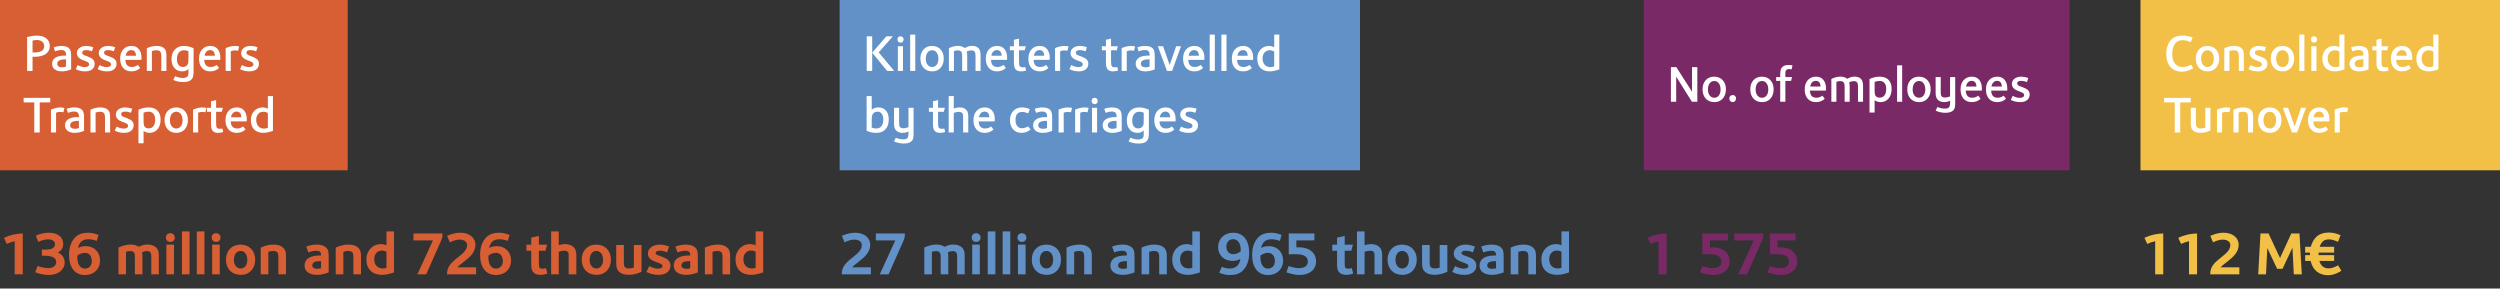 <svg width="1057" height="122" viewBox="0 0 1057 122" fill="none" xmlns="http://www.w3.org/2000/svg">
<rect x="0" y="0" width="1057" height="122" fill="#333333" stroke="none"/>
<rect width="147" height="72" fill="#D85E34"/>
<path d="M21.044 19.418C21.044 21.061 20.347 22.278 18.954 23.07C17.839 23.701 16.365 24.016 14.532 24.016C14.488 24.016 14.385 24.009 14.224 23.994C14.048 23.994 13.894 23.994 13.762 23.994V30H11.452V15.656C12.977 15.26 14.356 15.062 15.588 15.062C17.275 15.062 18.602 15.451 19.57 16.228C20.553 17.005 21.044 18.069 21.044 19.418ZM18.69 19.528C18.69 18.721 18.404 18.083 17.832 17.614C17.275 17.145 16.512 16.91 15.544 16.91C14.957 16.91 14.363 16.998 13.762 17.174V22.168C13.967 22.183 14.202 22.19 14.466 22.19C17.282 22.19 18.69 21.303 18.69 19.528ZM30.079 29.34C28.685 29.897 27.38 30.176 26.163 30.176C24.872 30.176 23.86 29.89 23.127 29.318C22.393 28.746 22.027 27.961 22.027 26.964C22.027 25.864 22.481 25.013 23.391 24.412C24.315 23.811 25.613 23.51 27.285 23.51C27.505 23.51 27.71 23.517 27.901 23.532V23.07C27.901 21.794 27.27 21.156 26.009 21.156C25.129 21.156 24.212 21.339 23.259 21.706L22.709 20.034C23.75 19.623 24.857 19.418 26.031 19.418C27.527 19.418 28.627 19.792 29.331 20.54C29.829 21.068 30.079 22.08 30.079 23.576V29.34ZM27.901 28.152V25.094H27.571C25.327 25.094 24.205 25.717 24.205 26.964C24.205 27.419 24.381 27.785 24.733 28.064C25.099 28.328 25.583 28.46 26.185 28.46C26.757 28.46 27.329 28.357 27.901 28.152ZM40.022 26.964C40.022 27.947 39.663 28.731 38.944 29.318C38.226 29.89 37.25 30.176 36.018 30.176C34.596 30.176 33.268 29.868 32.036 29.252L32.828 27.514C33.899 28.086 34.904 28.372 35.842 28.372C36.4 28.372 36.847 28.269 37.184 28.064C37.522 27.844 37.69 27.551 37.69 27.184C37.69 26.627 37.177 26.179 36.15 25.842C34.918 25.431 34.053 25.021 33.554 24.61C32.85 24.023 32.498 23.312 32.498 22.476C32.498 21.567 32.865 20.833 33.598 20.276C34.346 19.704 35.307 19.418 36.48 19.418C37.375 19.418 38.358 19.594 39.428 19.946L38.878 21.684C38.042 21.347 37.243 21.178 36.48 21.178C35.322 21.178 34.742 21.552 34.742 22.3C34.742 22.799 35.131 23.187 35.908 23.466L37.008 23.862C38.108 24.258 38.886 24.691 39.34 25.16C39.795 25.629 40.022 26.231 40.022 26.964ZM49.282 26.964C49.282 27.947 48.923 28.731 48.204 29.318C47.486 29.89 46.51 30.176 45.278 30.176C43.855 30.176 42.528 29.868 41.296 29.252L42.088 27.514C43.159 28.086 44.163 28.372 45.102 28.372C45.66 28.372 46.107 28.269 46.444 28.064C46.782 27.844 46.95 27.551 46.95 27.184C46.95 26.627 46.437 26.179 45.41 25.842C44.178 25.431 43.313 25.021 42.814 24.61C42.11 24.023 41.758 23.312 41.758 22.476C41.758 21.567 42.125 20.833 42.858 20.276C43.606 19.704 44.567 19.418 45.74 19.418C46.635 19.418 47.617 19.594 48.688 19.946L48.138 21.684C47.302 21.347 46.503 21.178 45.74 21.178C44.581 21.178 44.002 21.552 44.002 22.3C44.002 22.799 44.391 23.187 45.168 23.466L46.268 23.862C47.368 24.258 48.145 24.691 48.6 25.16C49.055 25.629 49.282 26.231 49.282 26.964ZM59.818 24.478C59.818 24.478 59.803 24.757 59.774 25.314H52.998C53.086 27.323 53.995 28.328 55.726 28.328C56.665 28.328 57.515 28.035 58.278 27.448L59.268 28.746C58.285 29.699 57.046 30.176 55.55 30.176C54.083 30.176 52.925 29.699 52.074 28.746C51.223 27.778 50.798 26.473 50.798 24.83C50.798 23.173 51.231 21.86 52.096 20.892C52.976 19.909 54.142 19.418 55.594 19.418C56.929 19.418 57.963 19.865 58.696 20.76C59.444 21.655 59.818 22.894 59.818 24.478ZM57.508 23.576C57.435 21.977 56.76 21.178 55.484 21.178C54.853 21.178 54.333 21.398 53.922 21.838C53.511 22.263 53.247 22.843 53.13 23.576H57.508ZM70.362 30H68.206V24.324C68.206 22.96 68.052 22.117 67.744 21.794C67.392 21.427 66.871 21.244 66.182 21.244C65.522 21.244 64.87 21.361 64.224 21.596V30H62.068V20.408C63.388 19.748 64.767 19.418 66.204 19.418C67.436 19.418 68.404 19.667 69.108 20.166C69.578 20.503 69.9 20.907 70.076 21.376C70.267 21.831 70.362 22.505 70.362 23.4V30ZM81.846 30.484C81.846 32.009 81.538 33.073 80.922 33.674C80.232 34.349 79.118 34.686 77.578 34.686C75.92 34.686 74.483 34.393 73.266 33.806L74.014 32.222C75.275 32.721 76.331 32.97 77.182 32.97C78.135 32.97 78.817 32.772 79.228 32.376C79.418 32.185 79.536 31.965 79.58 31.716C79.638 31.467 79.668 31.005 79.668 30.33V29.142C79.022 29.831 78.15 30.176 77.05 30.176C75.671 30.176 74.571 29.707 73.75 28.768C72.928 27.815 72.518 26.553 72.518 24.984C72.518 23.283 72.987 21.933 73.926 20.936C74.864 19.924 76.133 19.418 77.732 19.418C79.081 19.418 80.452 19.741 81.846 20.386V30.484ZM79.668 25.094V21.64C79.081 21.376 78.45 21.244 77.776 21.244C76.852 21.244 76.126 21.581 75.598 22.256C75.07 22.916 74.806 23.833 74.806 25.006C74.806 26.033 75.026 26.839 75.466 27.426C75.92 28.013 76.544 28.306 77.336 28.306C77.952 28.306 78.487 28.115 78.942 27.734C79.279 27.441 79.499 27.037 79.602 26.524C79.646 26.26 79.668 25.783 79.668 25.094ZM93.162 24.478C93.162 24.478 93.147 24.757 93.118 25.314H86.342C86.43 27.323 87.339 28.328 89.07 28.328C90.008 28.328 90.859 28.035 91.622 27.448L92.612 28.746C91.629 29.699 90.39 30.176 88.894 30.176C87.427 30.176 86.268 29.699 85.418 28.746C84.567 27.778 84.142 26.473 84.142 24.83C84.142 23.173 84.574 21.86 85.44 20.892C86.32 19.909 87.486 19.418 88.938 19.418C90.272 19.418 91.306 19.865 92.04 20.76C92.788 21.655 93.162 22.894 93.162 24.478ZM90.852 23.576C90.778 21.977 90.104 21.178 88.828 21.178C88.197 21.178 87.676 21.398 87.266 21.838C86.855 22.263 86.591 22.843 86.474 23.576H90.852ZM101.11 19.638L100.648 21.486C100.179 21.369 99.709 21.31 99.24 21.31C98.595 21.31 98.037 21.435 97.568 21.684V30H95.412V20.342C96.864 19.726 98.199 19.418 99.416 19.418C99.915 19.418 100.479 19.491 101.11 19.638ZM109.481 26.964C109.481 27.947 109.122 28.731 108.403 29.318C107.685 29.89 106.709 30.176 105.477 30.176C104.055 30.176 102.727 29.868 101.495 29.252L102.287 27.514C103.358 28.086 104.363 28.372 105.301 28.372C105.859 28.372 106.306 28.269 106.643 28.064C106.981 27.844 107.149 27.551 107.149 27.184C107.149 26.627 106.636 26.179 105.609 25.842C104.377 25.431 103.512 25.021 103.013 24.61C102.309 24.023 101.957 23.312 101.957 22.476C101.957 21.567 102.324 20.833 103.057 20.276C103.805 19.704 104.766 19.418 105.939 19.418C106.834 19.418 107.817 19.594 108.887 19.946L108.337 21.684C107.501 21.347 106.702 21.178 105.939 21.178C104.781 21.178 104.201 21.552 104.201 22.3C104.201 22.799 104.59 23.187 105.367 23.466L106.467 23.862C107.567 24.258 108.345 24.691 108.799 25.16C109.254 25.629 109.481 26.231 109.481 26.964ZM21.242 43.284H16.798V56H14.488V43.306H10V41.37H21.242V43.284ZM27.247 45.638L26.785 47.486C26.315 47.369 25.846 47.31 25.377 47.31C24.731 47.31 24.174 47.435 23.705 47.684V56H21.549V46.342C23.001 45.726 24.335 45.418 25.553 45.418C26.051 45.418 26.616 45.491 27.247 45.638ZM35.536 55.34C34.142 55.897 32.837 56.176 31.62 56.176C30.329 56.176 29.317 55.89 28.584 55.318C27.851 54.746 27.484 53.961 27.484 52.964C27.484 51.864 27.939 51.013 28.848 50.412C29.772 49.811 31.07 49.51 32.742 49.51C32.962 49.51 33.167 49.517 33.358 49.532V49.07C33.358 47.794 32.727 47.156 31.466 47.156C30.586 47.156 29.669 47.339 28.716 47.706L28.166 46.034C29.207 45.623 30.314 45.418 31.488 45.418C32.984 45.418 34.084 45.792 34.788 46.54C35.286 47.068 35.536 48.08 35.536 49.576V55.34ZM33.358 54.152V51.094H33.028C30.784 51.094 29.662 51.717 29.662 52.964C29.662 53.419 29.838 53.785 30.19 54.064C30.556 54.328 31.041 54.46 31.642 54.46C32.214 54.46 32.786 54.357 33.358 54.152ZM46.557 56H44.401V50.324C44.401 48.96 44.248 48.117 43.94 47.794C43.587 47.427 43.067 47.244 42.377 47.244C41.718 47.244 41.065 47.361 40.419 47.596V56H38.264V46.408C39.584 45.748 40.962 45.418 42.4 45.418C43.632 45.418 44.599 45.667 45.303 46.166C45.773 46.503 46.096 46.907 46.272 47.376C46.462 47.831 46.557 48.505 46.557 49.4V56ZM56.501 52.964C56.501 53.947 56.142 54.731 55.423 55.318C54.704 55.89 53.729 56.176 52.497 56.176C51.074 56.176 49.747 55.868 48.515 55.252L49.307 53.514C50.378 54.086 51.382 54.372 52.321 54.372C52.878 54.372 53.326 54.269 53.663 54.064C54 53.844 54.169 53.551 54.169 53.184C54.169 52.627 53.656 52.179 52.629 51.842C51.397 51.431 50.532 51.021 50.033 50.61C49.329 50.023 48.977 49.312 48.977 48.476C48.977 47.567 49.344 46.833 50.077 46.276C50.825 45.704 51.786 45.418 52.959 45.418C53.854 45.418 54.836 45.594 55.907 45.946L55.357 47.684C54.521 47.347 53.722 47.178 52.959 47.178C51.8 47.178 51.221 47.552 51.221 48.3C51.221 48.799 51.61 49.187 52.387 49.466L53.487 49.862C54.587 50.258 55.364 50.691 55.819 51.16C56.274 51.629 56.501 52.231 56.501 52.964ZM67.895 50.61C67.895 52.282 67.462 53.631 66.597 54.658C65.731 55.67 64.587 56.176 63.165 56.176C62.343 56.176 61.522 55.912 60.701 55.384V60.576H58.545V46.43C59.85 45.755 61.287 45.418 62.857 45.418C64.47 45.418 65.709 45.865 66.575 46.76C67.455 47.655 67.895 48.938 67.895 50.61ZM65.607 50.632C65.607 49.547 65.365 48.711 64.881 48.124C64.397 47.523 63.715 47.222 62.835 47.222C62.101 47.222 61.39 47.361 60.701 47.64V51.248C60.701 52.069 60.759 52.663 60.877 53.03C61.155 53.866 61.801 54.284 62.813 54.284C63.693 54.284 64.375 53.969 64.859 53.338C65.357 52.693 65.607 51.791 65.607 50.632ZM79.451 50.742C79.451 52.37 79.004 53.683 78.109 54.68C77.215 55.677 76.034 56.176 74.567 56.176C73.057 56.176 71.847 55.685 70.937 54.702C70.028 53.719 69.573 52.407 69.573 50.764C69.573 49.151 70.021 47.86 70.915 46.892C71.81 45.909 73.005 45.418 74.501 45.418C75.983 45.418 77.178 45.909 78.087 46.892C78.997 47.875 79.451 49.158 79.451 50.742ZM77.185 50.83C77.185 49.759 76.943 48.894 76.459 48.234C75.975 47.574 75.345 47.244 74.567 47.244C73.717 47.244 73.049 47.574 72.565 48.234C72.081 48.879 71.839 49.759 71.839 50.874C71.839 51.901 72.089 52.737 72.587 53.382C73.086 54.013 73.731 54.328 74.523 54.328C75.33 54.328 75.975 54.013 76.459 53.382C76.943 52.737 77.185 51.886 77.185 50.83ZM87.317 45.638L86.855 47.486C86.386 47.369 85.916 47.31 85.447 47.31C84.802 47.31 84.244 47.435 83.775 47.684V56H81.619V46.342C83.071 45.726 84.406 45.418 85.623 45.418C86.122 45.418 86.686 45.491 87.317 45.638ZM94.365 55.824C93.705 56.059 93.001 56.176 92.253 56.176C91.3 56.176 90.574 55.949 90.075 55.494C89.503 54.966 89.217 54.035 89.217 52.7V47.266H87.501V45.572H89.217V42.822L91.373 42.316V45.572H94.233L93.793 47.266H91.373V51.952C91.373 53.067 91.491 53.763 91.725 54.042C91.96 54.321 92.378 54.46 92.979 54.46C93.317 54.46 93.661 54.409 94.013 54.306L94.365 55.824ZM104.355 50.478C104.355 50.478 104.34 50.757 104.311 51.314H97.535C97.623 53.323 98.532 54.328 100.263 54.328C101.202 54.328 102.052 54.035 102.815 53.448L103.805 54.746C102.822 55.699 101.583 56.176 100.087 56.176C98.62 56.176 97.462 55.699 96.611 54.746C95.76 53.778 95.335 52.473 95.335 50.83C95.335 49.173 95.768 47.86 96.633 46.892C97.513 45.909 98.679 45.418 100.131 45.418C101.466 45.418 102.5 45.865 103.233 46.76C103.981 47.655 104.355 48.894 104.355 50.478ZM102.045 49.576C101.972 47.977 101.297 47.178 100.021 47.178C99.39 47.178 98.87 47.398 98.459 47.838C98.048 48.263 97.784 48.843 97.667 49.576H102.045ZM115.405 55.34C113.763 55.897 112.413 56.176 111.357 56.176C109.7 56.176 108.402 55.707 107.463 54.768C106.539 53.815 106.077 52.487 106.077 50.786C106.077 49.217 106.539 47.933 107.463 46.936C108.402 45.924 109.597 45.418 111.049 45.418C111.797 45.418 112.531 45.601 113.249 45.968V40.622H115.405V55.34ZM113.249 54.064V47.816C112.677 47.435 112.039 47.244 111.335 47.244C110.426 47.244 109.693 47.567 109.135 48.212C108.593 48.843 108.321 49.679 108.321 50.72C108.321 51.82 108.622 52.707 109.223 53.382C109.839 54.042 110.646 54.372 111.643 54.372C112.113 54.372 112.648 54.269 113.249 54.064Z" fill="white"/>
<path d="M9.62 116H6.214V101.986C5.252 102.168 4.186 102.532 2.86 103.13L1.664 100.556C4.212 99.386 6.76 98.762 9.62 98.71V116ZM27.347 110.93C27.347 114.076 24.513 116.26 20.743 116.26C18.871 116.26 17.051 115.922 14.893 115.116L15.855 112.464C17.779 113.114 19.183 113.348 20.431 113.348C22.511 113.348 23.759 112.282 23.759 110.8C23.759 109.084 22.251 108.096 18.507 108.096H17.701V105.548C18.845 105.548 20.873 105.574 21.887 105.158C22.745 104.82 23.265 104.092 23.265 103.286C23.265 102.064 22.251 101.206 20.431 101.206C19.105 101.206 17.857 101.492 16.167 102.246L15.179 99.646C17.025 98.788 18.767 98.398 20.587 98.398C24.305 98.398 26.723 100.14 26.723 103.104C26.723 104.82 25.943 106.042 24.435 106.77C26.229 107.498 27.347 109.006 27.347 110.93ZM42.292 110.176C42.292 113.764 39.692 116.286 35.922 116.286C31.632 116.286 29.188 113.01 29.188 107.81C29.188 104.612 30.098 101.986 31.918 100.218C33.192 98.996 34.986 98.398 37.274 98.398C38.418 98.398 39.796 98.632 41.642 99.334L40.914 101.856C39.484 101.336 38.366 101.154 37.378 101.154C34.908 101.18 33.582 102.298 32.958 104.846C33.894 104.326 35.012 104.066 36.234 104.066C40.082 104.066 42.292 106.822 42.292 110.176ZM38.808 110.332C38.808 108.408 37.768 106.9 35.922 106.9C34.726 106.9 33.53 107.394 32.724 108.07C32.516 110.514 33.244 113.556 35.948 113.556C37.638 113.556 38.808 112.308 38.808 110.332ZM67.163 116H63.965V109.318C63.965 108.304 63.965 107.81 63.861 107.342C63.757 106.64 63.107 106.146 62.145 106.146C61.547 106.146 60.897 106.302 60.013 106.64C60.117 106.874 60.221 107.134 60.221 108.46V116H57.023V108.668C57.023 107.212 56.815 106.146 55.047 106.146C54.553 106.146 54.033 106.25 53.279 106.458V116H50.081V104.664C51.901 103.806 53.643 103.39 55.177 103.39C56.581 103.39 57.725 103.702 58.713 104.352C59.987 103.65 61.157 103.39 62.431 103.39C63.913 103.39 65.291 103.858 66.123 104.716C66.825 105.418 67.163 106.458 67.163 108.2V116ZM73.883 100.426C73.883 101.518 73.155 102.298 72.037 102.298C70.919 102.298 70.139 101.518 70.139 100.426C70.139 99.36 70.867 98.606 71.985 98.606C73.051 98.606 73.883 99.36 73.883 100.426ZM73.571 116H70.347V103.416H73.571V116ZM80.143 116H76.919V97.826H80.143V116ZM86.44 116H83.216V97.826H86.44V116ZM93.231 100.426C93.231 101.518 92.502 102.298 91.385 102.298C90.266 102.298 89.487 101.518 89.487 100.426C89.487 99.36 90.215 98.606 91.332 98.606C92.398 98.606 93.231 99.36 93.231 100.426ZM92.918 116H89.695V103.416H92.918V116ZM107.888 109.76C107.888 113.556 105.496 116.208 101.778 116.208C97.982 116.208 95.538 113.608 95.538 109.786C95.538 106.016 97.956 103.416 101.726 103.416C105.418 103.416 107.888 106.042 107.888 109.76ZM104.56 109.864C104.56 107.524 103.364 106.094 101.778 106.094C100.062 106.094 98.892 107.498 98.892 109.916C98.892 112.1 100.114 113.504 101.752 113.504C103.364 113.504 104.56 112.152 104.56 109.864ZM120.917 116H117.693V109.292C117.693 108.642 117.719 107.16 117.251 106.666C116.939 106.354 116.237 106.094 115.535 106.094C114.859 106.094 114.131 106.25 113.455 106.458V116H110.231V104.69C112.077 103.832 113.845 103.416 115.561 103.416C117.069 103.416 118.369 103.676 119.305 104.378C120.319 105.132 120.917 106.042 120.917 108.252V116ZM138.965 115.168C137.041 115.896 135.611 116.208 133.999 116.208C130.827 116.208 128.773 114.778 128.773 112.282C128.773 109.474 131.087 108.018 135.325 108.018H135.741V107.836C135.741 106.562 135.169 106.016 133.817 106.016C132.881 106.016 131.789 106.198 130.359 106.718L129.501 104.248C130.541 103.858 131.997 103.416 133.843 103.416C135.195 103.416 136.651 103.624 137.769 104.56C138.705 105.366 138.965 106.302 138.965 108.408V115.168ZM135.741 113.426V110.41C134.155 110.41 132.023 110.462 132.023 112.282C132.023 113.036 132.725 113.66 134.025 113.66C134.597 113.66 135.299 113.582 135.741 113.426ZM152.63 116H149.406V109.292C149.406 108.642 149.432 107.16 148.964 106.666C148.652 106.354 147.95 106.094 147.248 106.094C146.572 106.094 145.844 106.25 145.168 106.458V116H141.944V104.69C143.79 103.832 145.558 103.416 147.274 103.416C148.782 103.416 150.082 103.676 151.018 104.378C152.032 105.132 152.63 106.042 152.63 108.252V116ZM166.602 115.168C164.86 115.74 163.378 116.208 161.48 116.208C157.372 116.208 154.902 113.738 154.902 109.708C154.902 105.99 157.476 103.208 161.116 103.208C161.974 103.208 163.118 103.52 163.404 103.728V97.826H166.602V115.168ZM163.404 113.244V106.432C162.91 106.146 162.182 105.938 161.454 105.938C159.53 105.938 158.23 107.394 158.23 109.63C158.23 111.996 159.66 113.504 161.818 113.504C162.416 113.504 162.728 113.452 163.404 113.244ZM187.085 99.074C187.085 100.322 186.929 100.816 186.097 102.662L180.195 116H176.477L183.029 101.648H174.813V98.71H187.085V99.074ZM201.302 116H189.004C189.004 114.778 189.212 114.102 189.368 113.608C190.928 109.318 197.48 107.628 197.48 103.598C197.48 102.272 196.284 101.31 194.308 101.31C193.086 101.31 191.968 101.596 190.174 102.454L189.03 99.698C191.474 98.71 192.878 98.398 194.698 98.398C198.338 98.398 201.016 100.452 201.016 103.494C201.016 106.822 198.364 108.954 195.868 110.878C194.542 111.866 193.762 112.542 193.398 113.036H201.302V116ZM216.091 110.176C216.091 113.764 213.491 116.286 209.721 116.286C205.431 116.286 202.987 113.01 202.987 107.81C202.987 104.612 203.897 101.986 205.717 100.218C206.991 98.996 208.785 98.398 211.073 98.398C212.217 98.398 213.595 98.632 215.441 99.334L214.713 101.856C213.283 101.336 212.165 101.154 211.177 101.154C208.707 101.18 207.381 102.298 206.757 104.846C207.693 104.326 208.811 104.066 210.033 104.066C213.881 104.066 216.091 106.822 216.091 110.176ZM212.607 110.332C212.607 108.408 211.567 106.9 209.721 106.9C208.525 106.9 207.329 107.394 206.523 108.07C206.315 110.514 207.043 113.556 209.747 113.556C211.437 113.556 212.607 112.308 212.607 110.332ZM231.42 115.688C230.302 116.078 229.522 116.208 228.534 116.208C227.338 116.208 226.428 115.948 225.752 115.35C224.686 114.44 224.608 113.036 224.608 111.944V106.016H222.58V103.442H224.608V100.478L227.832 99.75V103.442H231.316L230.614 106.016H227.832V111.086C227.832 112.672 227.936 112.984 228.17 113.244C228.326 113.452 228.716 113.608 229.392 113.608C229.782 113.608 229.99 113.582 230.848 113.348L231.42 115.688ZM243.68 116H240.43V107.68C240.43 106.484 239.728 105.99 238.532 105.99C237.778 105.99 236.998 106.172 236.244 106.458V116H233.02V97.826H236.244V103.676C237.05 103.39 238.012 103.208 238.974 103.208C240.196 103.208 241.314 103.52 242.094 104.118C243.446 105.132 243.68 106.536 243.68 108.07V116ZM258.302 109.76C258.302 113.556 255.91 116.208 252.192 116.208C248.396 116.208 245.952 113.608 245.952 109.786C245.952 106.016 248.37 103.416 252.14 103.416C255.832 103.416 258.302 106.042 258.302 109.76ZM254.974 109.864C254.974 107.524 253.778 106.094 252.192 106.094C250.476 106.094 249.306 107.498 249.306 109.916C249.306 112.1 250.528 113.504 252.166 113.504C253.778 113.504 254.974 112.152 254.974 109.864ZM271.227 114.908C269.381 115.766 267.613 116.182 265.897 116.182C264.389 116.182 263.089 115.922 262.153 115.22C261.139 114.466 260.541 113.556 260.541 111.346V103.598H263.765V110.306C263.765 110.956 263.739 112.438 264.207 112.932C264.519 113.244 265.221 113.504 265.923 113.504C266.599 113.504 267.327 113.348 268.003 113.14V103.598H271.227V114.908ZM283.483 112.282C283.483 114.752 281.455 116.208 278.439 116.208C276.619 116.208 275.085 115.844 273.291 114.986L274.487 112.516C275.995 113.27 277.269 113.582 278.205 113.582C279.479 113.582 280.103 113.114 280.103 112.542C280.103 111.762 279.401 111.502 277.633 110.878C275.319 110.072 273.941 109.136 273.941 107.212C273.941 104.95 276.099 103.416 278.985 103.416C280.181 103.416 281.195 103.65 282.885 104.17L282.053 106.718C280.831 106.172 279.869 105.99 278.985 105.99C277.763 105.99 277.217 106.432 277.217 106.978C277.217 107.68 277.893 107.836 279.479 108.382C281.923 109.214 283.483 110.202 283.483 112.282ZM295.041 115.168C293.117 115.896 291.687 116.208 290.075 116.208C286.903 116.208 284.849 114.778 284.849 112.282C284.849 109.474 287.163 108.018 291.401 108.018H291.817V107.836C291.817 106.562 291.245 106.016 289.893 106.016C288.957 106.016 287.865 106.198 286.435 106.718L285.577 104.248C286.617 103.858 288.073 103.416 289.919 103.416C291.271 103.416 292.727 103.624 293.845 104.56C294.781 105.366 295.041 106.302 295.041 108.408V115.168ZM291.817 113.426V110.41C290.231 110.41 288.099 110.462 288.099 112.282C288.099 113.036 288.801 113.66 290.101 113.66C290.673 113.66 291.375 113.582 291.817 113.426ZM308.706 116H305.482V109.292C305.482 108.642 305.508 107.16 305.04 106.666C304.728 106.354 304.026 106.094 303.324 106.094C302.648 106.094 301.92 106.25 301.244 106.458V116H298.02V104.69C299.866 103.832 301.634 103.416 303.35 103.416C304.858 103.416 306.158 103.676 307.094 104.378C308.108 105.132 308.706 106.042 308.706 108.252V116ZM322.678 115.168C320.936 115.74 319.454 116.208 317.556 116.208C313.448 116.208 310.978 113.738 310.978 109.708C310.978 105.99 313.552 103.208 317.192 103.208C318.05 103.208 319.194 103.52 319.48 103.728V97.826H322.678V115.168ZM319.48 113.244V106.432C318.986 106.146 318.258 105.938 317.53 105.938C315.606 105.938 314.306 107.394 314.306 109.63C314.306 111.996 315.736 113.504 317.894 113.504C318.492 113.504 318.804 113.452 319.48 113.244Z" fill="#D85E34"/>
<rect x="695" width="180" height="72" fill="#792A66"/>
<path d="M717.628 43H715.318L708.696 32.396V43H706.452V28.37H708.74L715.384 38.776V28.37H717.628V43ZM729.721 37.742C729.721 39.37 729.273 40.683 728.379 41.68C727.484 42.677 726.303 43.176 724.837 43.176C723.326 43.176 722.116 42.685 721.207 41.702C720.297 40.719 719.843 39.407 719.843 37.764C719.843 36.151 720.29 34.86 721.185 33.892C722.079 32.909 723.275 32.418 724.771 32.418C726.252 32.418 727.447 32.909 728.357 33.892C729.266 34.875 729.721 36.158 729.721 37.742ZM727.455 37.83C727.455 36.759 727.213 35.894 726.729 35.234C726.245 34.574 725.614 34.244 724.837 34.244C723.986 34.244 723.319 34.574 722.835 35.234C722.351 35.879 722.109 36.759 722.109 37.874C722.109 38.901 722.358 39.737 722.857 40.382C723.355 41.013 724.001 41.328 724.793 41.328C725.599 41.328 726.245 41.013 726.729 40.382C727.213 39.737 727.455 38.886 727.455 37.83ZM734 41.636C734 42.091 733.868 42.457 733.604 42.736C733.355 43.015 733.032 43.154 732.636 43.154C732.196 43.154 731.837 43.022 731.558 42.758C731.294 42.494 731.162 42.135 731.162 41.68C731.162 41.225 731.294 40.866 731.558 40.602C731.837 40.323 732.196 40.184 732.636 40.184C733.047 40.184 733.377 40.323 733.626 40.602C733.876 40.866 734 41.211 734 41.636ZM749.895 37.742C749.895 39.37 749.447 40.683 748.553 41.68C747.658 42.677 746.477 43.176 745.011 43.176C743.5 43.176 742.29 42.685 741.381 41.702C740.471 40.719 740.017 39.407 740.017 37.764C740.017 36.151 740.464 34.86 741.359 33.892C742.253 32.909 743.449 32.418 744.945 32.418C746.426 32.418 747.621 32.909 748.531 33.892C749.44 34.875 749.895 36.158 749.895 37.742ZM747.629 37.83C747.629 36.759 747.387 35.894 746.903 35.234C746.419 34.574 745.788 34.244 745.011 34.244C744.16 34.244 743.493 34.574 743.009 35.234C742.525 35.879 742.283 36.759 742.283 37.874C742.283 38.901 742.532 39.737 743.031 40.382C743.529 41.013 744.175 41.328 744.967 41.328C745.773 41.328 746.419 41.013 746.903 40.382C747.387 39.737 747.629 38.886 747.629 37.83ZM757.87 27.644L757.496 29.338C757.071 29.25 756.719 29.206 756.44 29.206C755.854 29.206 755.428 29.375 755.164 29.712C754.988 29.947 754.886 30.255 754.856 30.636C754.856 30.636 754.856 30.966 754.856 31.626V32.572H757.672L757.254 34.222H754.856V43H752.678V34.222H750.962V32.572H752.678V31.714C752.678 31.039 752.722 30.431 752.81 29.888C753.074 28.275 754.218 27.468 756.242 27.468C756.77 27.468 757.313 27.527 757.87 27.644ZM772.048 37.478C772.048 37.478 772.034 37.757 772.004 38.314H765.228C765.316 40.323 766.226 41.328 767.956 41.328C768.895 41.328 769.746 41.035 770.508 40.448L771.498 41.746C770.516 42.699 769.276 43.176 767.78 43.176C766.314 43.176 765.155 42.699 764.304 41.746C763.454 40.778 763.028 39.473 763.028 37.83C763.028 36.173 763.461 34.86 764.326 33.892C765.206 32.909 766.372 32.418 767.824 32.418C769.159 32.418 770.193 32.865 770.926 33.76C771.674 34.655 772.048 35.894 772.048 37.478ZM769.738 36.576C769.665 34.977 768.99 34.178 767.714 34.178C767.084 34.178 766.563 34.398 766.152 34.838C765.742 35.263 765.478 35.843 765.36 36.576H769.738ZM787.697 43H785.563V37.346C785.563 36.466 785.533 35.865 785.475 35.542C785.328 34.706 784.778 34.288 783.825 34.288C783.282 34.288 782.607 34.457 781.801 34.794C781.962 35.249 782.043 35.843 782.043 36.576V43H779.909V36.774C779.909 35.865 779.791 35.241 779.557 34.904C779.263 34.493 778.75 34.288 778.017 34.288C777.577 34.288 777.049 34.391 776.433 34.596V43H774.299V33.386C775.604 32.726 776.88 32.396 778.127 32.396C779.271 32.396 780.246 32.704 781.053 33.32C782.05 32.704 783.055 32.396 784.067 32.396C785.313 32.396 786.252 32.741 786.883 33.43C787.425 34.017 787.697 34.992 787.697 36.356V43ZM799.783 37.61C799.783 39.282 799.351 40.631 798.485 41.658C797.62 42.67 796.476 43.176 795.053 43.176C794.232 43.176 793.411 42.912 792.589 42.384V47.576H790.433V33.43C791.739 32.755 793.176 32.418 794.745 32.418C796.359 32.418 797.598 32.865 798.463 33.76C799.343 34.655 799.783 35.938 799.783 37.61ZM797.495 37.632C797.495 36.547 797.253 35.711 796.769 35.124C796.285 34.523 795.603 34.222 794.723 34.222C793.99 34.222 793.279 34.361 792.589 34.64V38.248C792.589 39.069 792.648 39.663 792.765 40.03C793.044 40.866 793.689 41.284 794.701 41.284C795.581 41.284 796.263 40.969 796.747 40.338C797.246 39.693 797.495 38.791 797.495 37.632ZM804.234 43H802.078V27.622H804.234V43ZM816.281 37.742C816.281 39.37 815.834 40.683 814.939 41.68C814.045 42.677 812.864 43.176 811.397 43.176C809.887 43.176 808.677 42.685 807.767 41.702C806.858 40.719 806.403 39.407 806.403 37.764C806.403 36.151 806.851 34.86 807.745 33.892C808.64 32.909 809.835 32.418 811.331 32.418C812.813 32.418 814.008 32.909 814.917 33.892C815.827 34.875 816.281 36.158 816.281 37.742ZM814.015 37.83C814.015 36.759 813.773 35.894 813.289 35.234C812.805 34.574 812.175 34.244 811.397 34.244C810.547 34.244 809.879 34.574 809.395 35.234C808.911 35.879 808.669 36.759 808.669 37.874C808.669 38.901 808.919 39.737 809.417 40.382C809.916 41.013 810.561 41.328 811.353 41.328C812.16 41.328 812.805 41.013 813.289 40.382C813.773 39.737 814.015 38.886 814.015 37.83ZM826.655 43.198C826.655 44.137 826.618 44.819 826.545 45.244C826.266 46.872 824.902 47.686 822.453 47.686C821.104 47.686 819.747 47.393 818.383 46.806L819.131 45.244C820.275 45.699 821.331 45.926 822.299 45.926C823.15 45.926 823.744 45.728 824.081 45.332C824.36 45.009 824.499 44.283 824.499 43.154V42.582C823.707 42.978 822.871 43.176 821.991 43.176C821.038 43.176 820.209 42.905 819.505 42.362C818.757 41.79 818.383 40.778 818.383 39.326V32.572H820.539V38.6C820.539 39.392 820.583 39.942 820.671 40.25C820.862 40.91 821.404 41.24 822.299 41.24C822.988 41.24 823.722 41.079 824.499 40.756V32.572H826.655V43.198ZM837.941 37.478C837.941 37.478 837.926 37.757 837.897 38.314H831.121C831.209 40.323 832.118 41.328 833.849 41.328C834.788 41.328 835.638 41.035 836.401 40.448L837.391 41.746C836.408 42.699 835.169 43.176 833.673 43.176C832.206 43.176 831.048 42.699 830.197 41.746C829.346 40.778 828.921 39.473 828.921 37.83C828.921 36.173 829.354 34.86 830.219 33.892C831.099 32.909 832.265 32.418 833.717 32.418C835.052 32.418 836.086 32.865 836.819 33.76C837.567 34.655 837.941 35.894 837.941 37.478ZM835.631 36.576C835.558 34.977 834.883 34.178 833.607 34.178C832.976 34.178 832.456 34.398 832.045 34.838C831.634 35.263 831.37 35.843 831.253 36.576H835.631ZM848.683 37.478C848.683 37.478 848.669 37.757 848.639 38.314H841.863C841.951 40.323 842.861 41.328 844.591 41.328C845.53 41.328 846.381 41.035 847.143 40.448L848.133 41.746C847.151 42.699 845.911 43.176 844.415 43.176C842.949 43.176 841.79 42.699 840.939 41.746C840.089 40.778 839.663 39.473 839.663 37.83C839.663 36.173 840.096 34.86 840.961 33.892C841.841 32.909 843.007 32.418 844.459 32.418C845.794 32.418 846.828 32.865 847.561 33.76C848.309 34.655 848.683 35.894 848.683 37.478ZM846.373 36.576C846.3 34.977 845.625 34.178 844.349 34.178C843.719 34.178 843.198 34.398 842.787 34.838C842.377 35.263 842.113 35.843 841.995 36.576H846.373ZM858.149 39.964C858.149 40.947 857.79 41.731 857.071 42.318C856.353 42.89 855.377 43.176 854.145 43.176C852.723 43.176 851.395 42.868 850.163 42.252L850.955 40.514C852.026 41.086 853.031 41.372 853.969 41.372C854.527 41.372 854.974 41.269 855.311 41.064C855.649 40.844 855.817 40.551 855.817 40.184C855.817 39.627 855.304 39.179 854.277 38.842C853.045 38.431 852.18 38.021 851.681 37.61C850.977 37.023 850.625 36.312 850.625 35.476C850.625 34.567 850.992 33.833 851.725 33.276C852.473 32.704 853.434 32.418 854.607 32.418C855.502 32.418 856.485 32.594 857.555 32.946L857.005 34.684C856.169 34.347 855.37 34.178 854.607 34.178C853.449 34.178 852.869 34.552 852.869 35.3C852.869 35.799 853.258 36.187 854.035 36.466L855.135 36.862C856.235 37.258 857.013 37.691 857.467 38.16C857.922 38.629 858.149 39.231 858.149 39.964Z" fill="white"/>
<path d="M704.62 116H701.214V101.986C700.252 102.168 699.186 102.532 697.86 103.13L696.664 100.556C699.212 99.386 701.76 98.762 704.62 98.71V116ZM731.291 110.54C731.291 114.024 728.509 116.26 724.349 116.26C722.269 116.26 720.683 115.766 718.733 115.168L719.695 112.49C721.723 113.166 722.789 113.374 724.037 113.374C726.481 113.374 727.807 112.308 727.807 110.618C727.807 108.798 726.689 107.472 722.633 107.472C721.333 107.472 721.229 107.446 719.747 107.524V98.71H730.589V101.622L722.971 101.648V104.586C723.413 104.56 723.777 104.56 724.115 104.56C728.353 104.56 731.291 106.822 731.291 110.54ZM745.534 99.074C745.534 100.322 745.378 100.816 744.546 102.662L738.644 116H734.926L741.478 101.648H733.262V98.71H745.534V99.074ZM759.881 110.54C759.881 114.024 757.099 116.26 752.939 116.26C750.859 116.26 749.273 115.766 747.323 115.168L748.285 112.49C750.313 113.166 751.379 113.374 752.627 113.374C755.071 113.374 756.397 112.308 756.397 110.618C756.397 108.798 755.279 107.472 751.223 107.472C749.923 107.472 749.819 107.446 748.337 107.524V98.71H759.179V101.622L751.561 101.648V104.586C752.003 104.56 752.367 104.56 752.705 104.56C756.943 104.56 759.881 106.822 759.881 110.54Z" fill="#792A66"/>
<rect x="355" width="220" height="72" fill="#6291C7"/>
<path d="M378.068 30H375.098L368.762 22.278L374.746 15.37H377.496L371.512 22.146L378.068 30ZM368.762 30H366.452V15.37H368.762V30ZM382.045 16.668C382.045 17.079 381.927 17.409 381.693 17.658C381.458 17.907 381.15 18.032 380.769 18.032C380.373 18.032 380.05 17.907 379.801 17.658C379.566 17.409 379.449 17.079 379.449 16.668C379.449 16.272 379.566 15.957 379.801 15.722C380.035 15.473 380.343 15.348 380.725 15.348C381.106 15.348 381.421 15.473 381.671 15.722C381.92 15.957 382.045 16.272 382.045 16.668ZM381.781 30H379.625V19.572H381.781V30ZM386.976 30H384.82V14.622H386.976V30ZM399.024 24.742C399.024 26.37 398.576 27.683 397.682 28.68C396.787 29.677 395.606 30.176 394.14 30.176C392.629 30.176 391.419 29.685 390.51 28.702C389.6 27.719 389.146 26.407 389.146 24.764C389.146 23.151 389.593 21.86 390.488 20.892C391.382 19.909 392.578 19.418 394.074 19.418C395.555 19.418 396.75 19.909 397.66 20.892C398.569 21.875 399.024 23.158 399.024 24.742ZM396.758 24.83C396.758 23.759 396.516 22.894 396.032 22.234C395.548 21.574 394.917 21.244 394.14 21.244C393.289 21.244 392.622 21.574 392.138 22.234C391.654 22.879 391.412 23.759 391.412 24.874C391.412 25.901 391.661 26.737 392.16 27.382C392.658 28.013 393.304 28.328 394.096 28.328C394.902 28.328 395.548 28.013 396.032 27.382C396.516 26.737 396.758 25.886 396.758 24.83ZM414.589 30H412.455V24.346C412.455 23.466 412.426 22.865 412.367 22.542C412.221 21.706 411.671 21.288 410.717 21.288C410.175 21.288 409.5 21.457 408.693 21.794C408.855 22.249 408.935 22.843 408.935 23.576V30H406.801V23.774C406.801 22.865 406.684 22.241 406.449 21.904C406.156 21.493 405.643 21.288 404.909 21.288C404.469 21.288 403.941 21.391 403.325 21.596V30H401.191V20.386C402.497 19.726 403.773 19.396 405.019 19.396C406.163 19.396 407.139 19.704 407.945 20.32C408.943 19.704 409.947 19.396 410.959 19.396C412.206 19.396 413.145 19.741 413.775 20.43C414.318 21.017 414.589 21.992 414.589 23.356V30ZM425.818 24.478C425.818 24.478 425.803 24.757 425.774 25.314H418.998C419.086 27.323 419.995 28.328 421.726 28.328C422.665 28.328 423.515 28.035 424.278 27.448L425.268 28.746C424.285 29.699 423.046 30.176 421.55 30.176C420.083 30.176 418.925 29.699 418.074 28.746C417.223 27.778 416.798 26.473 416.798 24.83C416.798 23.173 417.231 21.86 418.096 20.892C418.976 19.909 420.142 19.418 421.594 19.418C422.929 19.418 423.963 19.865 424.696 20.76C425.444 21.655 425.818 22.894 425.818 24.478ZM423.508 23.576C423.435 21.977 422.76 21.178 421.484 21.178C420.853 21.178 420.333 21.398 419.922 21.838C419.511 22.263 419.247 22.843 419.13 23.576H423.508ZM433.832 29.824C433.172 30.059 432.468 30.176 431.72 30.176C430.767 30.176 430.041 29.949 429.542 29.494C428.97 28.966 428.684 28.035 428.684 26.7V21.266H426.968V19.572H428.684V16.822L430.84 16.316V19.572H433.7L433.26 21.266H430.84V25.952C430.84 27.067 430.957 27.763 431.192 28.042C431.427 28.321 431.845 28.46 432.446 28.46C432.783 28.46 433.128 28.409 433.48 28.306L433.832 29.824ZM443.822 24.478C443.822 24.478 443.807 24.757 443.778 25.314H437.002C437.09 27.323 437.999 28.328 439.73 28.328C440.669 28.328 441.519 28.035 442.282 27.448L443.272 28.746C442.289 29.699 441.05 30.176 439.554 30.176C438.087 30.176 436.929 29.699 436.078 28.746C435.227 27.778 434.802 26.473 434.802 24.83C434.802 23.173 435.235 21.86 436.1 20.892C436.98 19.909 438.146 19.418 439.598 19.418C440.933 19.418 441.967 19.865 442.7 20.76C443.448 21.655 443.822 22.894 443.822 24.478ZM441.512 23.576C441.439 21.977 440.764 21.178 439.488 21.178C438.857 21.178 438.337 21.398 437.926 21.838C437.515 22.263 437.251 22.843 437.134 23.576H441.512ZM451.77 19.638L451.308 21.486C450.839 21.369 450.369 21.31 449.9 21.31C449.255 21.31 448.697 21.435 448.228 21.684V30H446.072V20.342C447.524 19.726 448.859 19.418 450.076 19.418C450.575 19.418 451.139 19.491 451.77 19.638ZM460.142 26.964C460.142 27.947 459.782 28.731 459.064 29.318C458.345 29.89 457.37 30.176 456.138 30.176C454.715 30.176 453.388 29.868 452.156 29.252L452.948 27.514C454.018 28.086 455.023 28.372 455.962 28.372C456.519 28.372 456.966 28.269 457.304 28.064C457.641 27.844 457.81 27.551 457.81 27.184C457.81 26.627 457.296 26.179 456.27 25.842C455.038 25.431 454.172 25.021 453.674 24.61C452.97 24.023 452.618 23.312 452.618 22.476C452.618 21.567 452.984 20.833 453.718 20.276C454.466 19.704 455.426 19.418 456.6 19.418C457.494 19.418 458.477 19.594 459.548 19.946L458.998 21.684C458.162 21.347 457.362 21.178 456.6 21.178C455.441 21.178 454.862 21.552 454.862 22.3C454.862 22.799 455.25 23.187 456.028 23.466L457.128 23.862C458.228 24.258 459.005 24.691 459.46 25.16C459.914 25.629 460.142 26.231 460.142 26.964ZM472.74 29.824C472.08 30.059 471.376 30.176 470.628 30.176C469.675 30.176 468.949 29.949 468.45 29.494C467.878 28.966 467.592 28.035 467.592 26.7V21.266H465.876V19.572H467.592V16.822L469.748 16.316V19.572H472.608L472.168 21.266H469.748V25.952C469.748 27.067 469.866 27.763 470.1 28.042C470.335 28.321 470.753 28.46 471.354 28.46C471.692 28.46 472.036 28.409 472.388 28.306L472.74 29.824ZM479.936 19.638L479.474 21.486C479.005 21.369 478.535 21.31 478.066 21.31C477.421 21.31 476.863 21.435 476.394 21.684V30H474.238V20.342C475.69 19.726 477.025 19.418 478.242 19.418C478.741 19.418 479.305 19.491 479.936 19.638ZM488.225 29.34C486.832 29.897 485.527 30.176 484.309 30.176C483.019 30.176 482.007 29.89 481.273 29.318C480.54 28.746 480.173 27.961 480.173 26.964C480.173 25.864 480.628 25.013 481.537 24.412C482.461 23.811 483.759 23.51 485.431 23.51C485.651 23.51 485.857 23.517 486.047 23.532V23.07C486.047 21.794 485.417 21.156 484.155 21.156C483.275 21.156 482.359 21.339 481.405 21.706L480.855 20.034C481.897 19.623 483.004 19.418 484.177 19.418C485.673 19.418 486.773 19.792 487.477 20.54C487.976 21.068 488.225 22.08 488.225 23.576V29.34ZM486.047 28.152V25.094H485.717C483.473 25.094 482.351 25.717 482.351 26.964C482.351 27.419 482.527 27.785 482.879 28.064C483.246 28.328 483.73 28.46 484.331 28.46C484.903 28.46 485.475 28.357 486.047 28.152ZM499.313 19.572L495.573 30H493.395L489.545 19.572H491.767L494.539 27.492L497.267 19.572H499.313ZM509.22 24.478C509.22 24.478 509.206 24.757 509.176 25.314H502.4C502.488 27.323 503.398 28.328 505.128 28.328C506.067 28.328 506.918 28.035 507.68 27.448L508.67 28.746C507.688 29.699 506.448 30.176 504.952 30.176C503.486 30.176 502.327 29.699 501.476 28.746C500.626 27.778 500.2 26.473 500.2 24.83C500.2 23.173 500.633 21.86 501.498 20.892C502.378 19.909 503.544 19.418 504.996 19.418C506.331 19.418 507.365 19.865 508.098 20.76C508.846 21.655 509.22 22.894 509.22 24.478ZM506.91 23.576C506.837 21.977 506.162 21.178 504.886 21.178C504.256 21.178 503.735 21.398 503.324 21.838C502.914 22.263 502.65 22.843 502.532 23.576H506.91ZM513.627 30H511.471V14.622H513.627V30ZM518.568 30H516.412V14.622H518.568V30ZM529.845 24.478C529.845 24.478 529.831 24.757 529.801 25.314H523.025C523.113 27.323 524.023 28.328 525.753 28.328C526.692 28.328 527.543 28.035 528.305 27.448L529.295 28.746C528.313 29.699 527.073 30.176 525.577 30.176C524.111 30.176 522.952 29.699 522.101 28.746C521.251 27.778 520.825 26.473 520.825 24.83C520.825 23.173 521.258 21.86 522.123 20.892C523.003 19.909 524.169 19.418 525.621 19.418C526.956 19.418 527.99 19.865 528.723 20.76C529.471 21.655 529.845 22.894 529.845 24.478ZM527.535 23.576C527.462 21.977 526.787 21.178 525.511 21.178C524.881 21.178 524.36 21.398 523.949 21.838C523.539 22.263 523.275 22.843 523.157 23.576H527.535ZM540.896 29.34C539.253 29.897 537.904 30.176 536.848 30.176C535.19 30.176 533.892 29.707 532.954 28.768C532.03 27.815 531.568 26.487 531.568 24.786C531.568 23.217 532.03 21.933 532.954 20.936C533.892 19.924 535.088 19.418 536.54 19.418C537.288 19.418 538.021 19.601 538.74 19.968V14.622H540.896V29.34ZM538.74 28.064V21.816C538.168 21.435 537.53 21.244 536.826 21.244C535.916 21.244 535.183 21.567 534.626 22.212C534.083 22.843 533.812 23.679 533.812 24.72C533.812 25.82 534.112 26.707 534.714 27.382C535.33 28.042 536.136 28.372 537.134 28.372C537.603 28.372 538.138 28.269 538.74 28.064ZM375.758 50.5C375.758 52.275 375.296 53.668 374.372 54.68C373.448 55.677 372.157 56.176 370.5 56.176C368.989 56.176 367.625 55.875 366.408 55.274V40.622H368.564V46.386C369.327 45.741 370.251 45.418 371.336 45.418C372.729 45.418 373.815 45.865 374.592 46.76C375.369 47.655 375.758 48.901 375.758 50.5ZM373.47 50.478C373.47 49.481 373.25 48.689 372.81 48.102C372.37 47.501 371.776 47.2 371.028 47.2C370.28 47.2 369.671 47.457 369.202 47.97C368.894 48.307 368.696 48.769 368.608 49.356C368.579 49.605 368.564 50.119 368.564 50.896V53.954C369.165 54.203 369.796 54.328 370.456 54.328C371.409 54.328 372.15 53.991 372.678 53.316C373.206 52.627 373.47 51.681 373.47 50.478ZM386.259 56.198C386.259 57.137 386.222 57.819 386.149 58.244C385.87 59.872 384.506 60.686 382.057 60.686C380.707 60.686 379.351 60.393 377.987 59.806L378.735 58.244C379.879 58.699 380.935 58.926 381.903 58.926C382.753 58.926 383.347 58.728 383.685 58.332C383.963 58.009 384.103 57.283 384.103 56.154V55.582C383.311 55.978 382.475 56.176 381.595 56.176C380.641 56.176 379.813 55.905 379.109 55.362C378.361 54.79 377.987 53.778 377.987 52.326V45.572H380.143V51.6C380.143 52.392 380.187 52.942 380.275 53.25C380.465 53.91 381.008 54.24 381.903 54.24C382.592 54.24 383.325 54.079 384.103 53.756V45.572H386.259V56.198ZM399.608 55.824C398.948 56.059 398.244 56.176 397.496 56.176C396.542 56.176 395.816 55.949 395.318 55.494C394.746 54.966 394.46 54.035 394.46 52.7V47.266H392.744V45.572H394.46V42.822L396.616 42.316V45.572H399.476L399.036 47.266H396.616V51.952C396.616 53.067 396.733 53.763 396.968 54.042C397.202 54.321 397.62 54.46 398.222 54.46C398.559 54.46 398.904 54.409 399.256 54.306L399.608 55.824ZM409.377 56H407.199V49.004C407.199 48.432 407.045 48.007 406.737 47.728C406.444 47.435 405.997 47.288 405.395 47.288C404.647 47.288 403.936 47.442 403.261 47.75V56H401.105V40.622H403.261V45.924C403.995 45.587 404.831 45.418 405.769 45.418C406.752 45.418 407.544 45.645 408.145 46.1C408.659 46.496 409.003 46.98 409.179 47.552C409.311 47.963 409.377 48.564 409.377 49.356V56ZM420.597 50.478C420.597 50.478 420.583 50.757 420.553 51.314H413.777C413.865 53.323 414.775 54.328 416.505 54.328C417.444 54.328 418.295 54.035 419.057 53.448L420.047 54.746C419.065 55.699 417.825 56.176 416.329 56.176C414.863 56.176 413.704 55.699 412.853 54.746C412.003 53.778 411.577 52.473 411.577 50.83C411.577 49.173 412.01 47.86 412.875 46.892C413.755 45.909 414.921 45.418 416.373 45.418C417.708 45.418 418.742 45.865 419.475 46.76C420.223 47.655 420.597 48.894 420.597 50.478ZM418.287 49.576C418.214 47.977 417.539 47.178 416.263 47.178C415.633 47.178 415.112 47.398 414.701 47.838C414.291 48.263 414.027 48.843 413.909 49.576H418.287ZM435.734 54.746C434.634 55.699 433.336 56.176 431.84 56.176C430.403 56.176 429.237 55.685 428.342 54.702C427.462 53.719 427.022 52.429 427.022 50.83C427.022 49.217 427.484 47.911 428.408 46.914C429.332 45.917 430.535 45.418 432.016 45.418C433.248 45.418 434.385 45.66 435.426 46.144L434.722 47.926C433.798 47.53 432.94 47.332 432.148 47.332C430.286 47.332 429.354 48.483 429.354 50.786C429.354 51.827 429.596 52.663 430.08 53.294C430.579 53.91 431.239 54.218 432.06 54.218C432.896 54.218 433.769 53.954 434.678 53.426L435.734 54.746ZM444.848 55.34C443.455 55.897 442.15 56.176 440.932 56.176C439.642 56.176 438.63 55.89 437.896 55.318C437.163 54.746 436.796 53.961 436.796 52.964C436.796 51.864 437.251 51.013 438.16 50.412C439.084 49.811 440.382 49.51 442.054 49.51C442.274 49.51 442.48 49.517 442.67 49.532V49.07C442.67 47.794 442.04 47.156 440.778 47.156C439.898 47.156 438.982 47.339 438.028 47.706L437.478 46.034C438.52 45.623 439.627 45.418 440.8 45.418C442.296 45.418 443.396 45.792 444.1 46.54C444.599 47.068 444.848 48.08 444.848 49.576V55.34ZM442.67 54.152V51.094H442.34C440.096 51.094 438.974 51.717 438.974 52.964C438.974 53.419 439.15 53.785 439.502 54.064C439.869 54.328 440.353 54.46 440.954 54.46C441.526 54.46 442.098 54.357 442.67 54.152ZM453.274 45.638L452.812 47.486C452.343 47.369 451.873 47.31 451.404 47.31C450.759 47.31 450.201 47.435 449.732 47.684V56H447.576V46.342C449.028 45.726 450.363 45.418 451.58 45.418C452.079 45.418 452.643 45.491 453.274 45.638ZM460.256 45.638L459.794 47.486C459.325 47.369 458.856 47.31 458.386 47.31C457.741 47.31 457.184 47.435 456.714 47.684V56H454.558V46.342C456.01 45.726 457.345 45.418 458.562 45.418C459.061 45.418 459.626 45.491 460.256 45.638ZM464.115 42.668C464.115 43.079 463.997 43.409 463.763 43.658C463.528 43.907 463.22 44.032 462.839 44.032C462.443 44.032 462.12 43.907 461.871 43.658C461.636 43.409 461.519 43.079 461.519 42.668C461.519 42.272 461.636 41.957 461.871 41.722C462.105 41.473 462.413 41.348 462.795 41.348C463.176 41.348 463.491 41.473 463.741 41.722C463.99 41.957 464.115 42.272 464.115 42.668ZM463.851 56H461.695V45.572H463.851V56ZM474.26 55.34C472.867 55.897 471.562 56.176 470.344 56.176C469.054 56.176 468.042 55.89 467.308 55.318C466.575 54.746 466.208 53.961 466.208 52.964C466.208 51.864 466.663 51.013 467.572 50.412C468.496 49.811 469.794 49.51 471.466 49.51C471.686 49.51 471.892 49.517 472.082 49.532V49.07C472.082 47.794 471.452 47.156 470.19 47.156C469.31 47.156 468.394 47.339 467.44 47.706L466.89 46.034C467.932 45.623 469.039 45.418 470.212 45.418C471.708 45.418 472.808 45.792 473.512 46.54C474.011 47.068 474.26 48.08 474.26 49.576V55.34ZM472.082 54.152V51.094H471.752C469.508 51.094 468.386 51.717 468.386 52.964C468.386 53.419 468.562 53.785 468.914 54.064C469.281 54.328 469.765 54.46 470.366 54.46C470.938 54.46 471.51 54.357 472.082 54.152ZM485.744 56.484C485.744 58.009 485.436 59.073 484.82 59.674C484.131 60.349 483.016 60.686 481.476 60.686C479.819 60.686 478.381 60.393 477.164 59.806L477.912 58.222C479.173 58.721 480.229 58.97 481.08 58.97C482.033 58.97 482.715 58.772 483.126 58.376C483.317 58.185 483.434 57.965 483.478 57.716C483.537 57.467 483.566 57.005 483.566 56.33V55.142C482.921 55.831 482.048 56.176 480.948 56.176C479.569 56.176 478.469 55.707 477.648 54.768C476.827 53.815 476.416 52.553 476.416 50.984C476.416 49.283 476.885 47.933 477.824 46.936C478.763 45.924 480.031 45.418 481.63 45.418C482.979 45.418 484.351 45.741 485.744 46.386V56.484ZM483.566 51.094V47.64C482.979 47.376 482.349 47.244 481.674 47.244C480.75 47.244 480.024 47.581 479.496 48.256C478.968 48.916 478.704 49.833 478.704 51.006C478.704 52.033 478.924 52.839 479.364 53.426C479.819 54.013 480.442 54.306 481.234 54.306C481.85 54.306 482.385 54.115 482.84 53.734C483.177 53.441 483.397 53.037 483.5 52.524C483.544 52.26 483.566 51.783 483.566 51.094ZM497.06 50.478C497.06 50.478 497.045 50.757 497.016 51.314H490.24C490.328 53.323 491.237 54.328 492.968 54.328C493.907 54.328 494.757 54.035 495.52 53.448L496.51 54.746C495.527 55.699 494.288 56.176 492.792 56.176C491.325 56.176 490.167 55.699 489.316 54.746C488.465 53.778 488.04 52.473 488.04 50.83C488.04 49.173 488.473 47.86 489.338 46.892C490.218 45.909 491.384 45.418 492.836 45.418C494.171 45.418 495.205 45.865 495.938 46.76C496.686 47.655 497.06 48.894 497.06 50.478ZM494.75 49.576C494.677 47.977 494.002 47.178 492.726 47.178C492.095 47.178 491.575 47.398 491.164 47.838C490.753 48.263 490.489 48.843 490.372 49.576H494.75ZM506.526 52.964C506.526 53.947 506.167 54.731 505.448 55.318C504.73 55.89 503.754 56.176 502.522 56.176C501.1 56.176 499.772 55.868 498.54 55.252L499.332 53.514C500.403 54.086 501.408 54.372 502.346 54.372C502.904 54.372 503.351 54.269 503.688 54.064C504.026 53.844 504.194 53.551 504.194 53.184C504.194 52.627 503.681 52.179 502.654 51.842C501.422 51.431 500.557 51.021 500.058 50.61C499.354 50.023 499.002 49.312 499.002 48.476C499.002 47.567 499.369 46.833 500.102 46.276C500.85 45.704 501.811 45.418 502.984 45.418C503.879 45.418 504.862 45.594 505.932 45.946L505.382 47.684C504.546 47.347 503.747 47.178 502.984 47.178C501.826 47.178 501.246 47.552 501.246 48.3C501.246 48.799 501.635 49.187 502.412 49.466L503.512 49.862C504.612 50.258 505.39 50.691 505.844 51.16C506.299 51.629 506.526 52.231 506.526 52.964Z" fill="white"/>
<path d="M368.208 116H355.91C355.91 114.778 356.118 114.102 356.274 113.608C357.834 109.318 364.386 107.628 364.386 103.598C364.386 102.272 363.19 101.31 361.214 101.31C359.992 101.31 358.874 101.596 357.08 102.454L355.936 99.698C358.38 98.71 359.784 98.398 361.604 98.398C365.244 98.398 367.922 100.452 367.922 103.494C367.922 106.822 365.27 108.954 362.774 110.878C361.448 111.866 360.668 112.542 360.304 113.036H368.208V116ZM382.581 99.074C382.581 100.322 382.425 100.816 381.593 102.662L375.691 116H371.973L378.525 101.648H370.309V98.71H382.581V99.074ZM407.868 116H404.67V109.318C404.67 108.304 404.67 107.81 404.566 107.342C404.462 106.64 403.812 106.146 402.85 106.146C402.252 106.146 401.602 106.302 400.718 106.64C400.822 106.874 400.926 107.134 400.926 108.46V116H397.728V108.668C397.728 107.212 397.52 106.146 395.752 106.146C395.258 106.146 394.738 106.25 393.984 106.458V116H390.786V104.664C392.606 103.806 394.348 103.39 395.882 103.39C397.286 103.39 398.43 103.702 399.418 104.352C400.692 103.65 401.862 103.39 403.136 103.39C404.618 103.39 405.996 103.858 406.828 104.716C407.53 105.418 407.868 106.458 407.868 108.2V116ZM414.588 100.426C414.588 101.518 413.86 102.298 412.742 102.298C411.624 102.298 410.844 101.518 410.844 100.426C410.844 99.36 411.572 98.606 412.69 98.606C413.756 98.606 414.588 99.36 414.588 100.426ZM414.276 116H411.052V103.416H414.276V116ZM420.848 116H417.624V97.826H420.848V116ZM427.145 116H423.921V97.826H427.145V116ZM433.936 100.426C433.936 101.518 433.208 102.298 432.09 102.298C430.972 102.298 430.192 101.518 430.192 100.426C430.192 99.36 430.92 98.606 432.038 98.606C433.104 98.606 433.936 99.36 433.936 100.426ZM433.624 116H430.4V103.416H433.624V116ZM448.594 109.76C448.594 113.556 446.202 116.208 442.484 116.208C438.688 116.208 436.244 113.608 436.244 109.786C436.244 106.016 438.662 103.416 442.432 103.416C446.124 103.416 448.594 106.042 448.594 109.76ZM445.266 109.864C445.266 107.524 444.07 106.094 442.484 106.094C440.768 106.094 439.598 107.498 439.598 109.916C439.598 112.1 440.82 113.504 442.458 113.504C444.07 113.504 445.266 112.152 445.266 109.864ZM461.622 116H458.398V109.292C458.398 108.642 458.424 107.16 457.956 106.666C457.644 106.354 456.942 106.094 456.24 106.094C455.564 106.094 454.836 106.25 454.16 106.458V116H450.936V104.69C452.782 103.832 454.55 103.416 456.266 103.416C457.774 103.416 459.074 103.676 460.01 104.378C461.024 105.132 461.622 106.042 461.622 108.252V116ZM479.67 115.168C477.746 115.896 476.316 116.208 474.704 116.208C471.532 116.208 469.478 114.778 469.478 112.282C469.478 109.474 471.792 108.018 476.03 108.018H476.446V107.836C476.446 106.562 475.874 106.016 474.522 106.016C473.586 106.016 472.494 106.198 471.064 106.718L470.206 104.248C471.246 103.858 472.702 103.416 474.548 103.416C475.9 103.416 477.356 103.624 478.474 104.56C479.41 105.366 479.67 106.302 479.67 108.408V115.168ZM476.446 113.426V110.41C474.86 110.41 472.728 110.462 472.728 112.282C472.728 113.036 473.43 113.66 474.73 113.66C475.302 113.66 476.004 113.582 476.446 113.426ZM493.335 116H490.111V109.292C490.111 108.642 490.137 107.16 489.669 106.666C489.357 106.354 488.655 106.094 487.953 106.094C487.277 106.094 486.549 106.25 485.873 106.458V116H482.649V104.69C484.495 103.832 486.263 103.416 487.979 103.416C489.487 103.416 490.787 103.676 491.723 104.378C492.737 105.132 493.335 106.042 493.335 108.252V116ZM507.307 115.168C505.565 115.74 504.083 116.208 502.185 116.208C498.077 116.208 495.607 113.738 495.607 109.708C495.607 105.99 498.181 103.208 501.821 103.208C502.679 103.208 503.823 103.52 504.109 103.728V97.826H507.307V115.168ZM504.109 113.244V106.432C503.615 106.146 502.887 105.938 502.159 105.938C500.235 105.938 498.935 107.394 498.935 109.63C498.935 111.996 500.365 113.504 502.523 113.504C503.121 113.504 503.433 113.452 504.109 113.244ZM528.154 106.874C528.154 110.072 527.218 112.698 525.398 114.466C524.15 115.688 522.356 116.286 520.094 116.286C518.586 116.286 517.39 116.052 515.518 115.35L516.532 112.828C517.936 113.348 518.95 113.53 519.938 113.53C522.434 113.53 523.994 112.204 524.436 109.474C523.5 110.02 522.33 110.306 521.108 110.306C517.546 110.306 515.024 107.914 515.024 104.508C515.024 100.92 517.624 98.398 521.394 98.398C525.71 98.398 528.154 101.674 528.154 106.874ZM524.592 105.782C524.592 102.792 523.266 101.128 521.368 101.128C519.678 101.128 518.508 102.376 518.508 104.352C518.508 106.224 519.756 107.472 521.394 107.472C522.408 107.472 523.656 107.004 524.566 106.276C524.566 106.068 524.592 105.912 524.592 105.782ZM542.501 110.176C542.501 113.764 539.901 116.286 536.131 116.286C531.841 116.286 529.397 113.01 529.397 107.81C529.397 104.612 530.307 101.986 532.127 100.218C533.401 98.996 535.195 98.398 537.483 98.398C538.627 98.398 540.005 98.632 541.851 99.334L541.123 101.856C539.693 101.336 538.575 101.154 537.587 101.154C535.117 101.18 533.791 102.298 533.167 104.846C534.103 104.326 535.221 104.066 536.443 104.066C540.291 104.066 542.501 106.822 542.501 110.176ZM539.017 110.332C539.017 108.408 537.977 106.9 536.131 106.9C534.935 106.9 533.739 107.394 532.933 108.07C532.725 110.514 533.453 113.556 536.157 113.556C537.847 113.556 539.017 112.308 539.017 110.332ZM556.432 110.54C556.432 114.024 553.65 116.26 549.49 116.26C547.41 116.26 545.824 115.766 543.874 115.168L544.836 112.49C546.864 113.166 547.93 113.374 549.178 113.374C551.622 113.374 552.948 112.308 552.948 110.618C552.948 108.798 551.83 107.472 547.774 107.472C546.474 107.472 546.37 107.446 544.888 107.524V98.71H555.73V101.622L548.112 101.648V104.586C548.554 104.56 548.918 104.56 549.256 104.56C553.494 104.56 556.432 106.822 556.432 110.54ZM572.125 115.688C571.007 116.078 570.227 116.208 569.239 116.208C568.043 116.208 567.133 115.948 566.457 115.35C565.391 114.44 565.313 113.036 565.313 111.944V106.016H563.285V103.442H565.313V100.478L568.537 99.75V103.442H572.021L571.319 106.016H568.537V111.086C568.537 112.672 568.641 112.984 568.875 113.244C569.031 113.452 569.421 113.608 570.097 113.608C570.487 113.608 570.695 113.582 571.553 113.348L572.125 115.688ZM584.385 116H581.135V107.68C581.135 106.484 580.433 105.99 579.237 105.99C578.483 105.99 577.703 106.172 576.949 106.458V116H573.725V97.826H576.949V103.676C577.755 103.39 578.717 103.208 579.679 103.208C580.901 103.208 582.019 103.52 582.799 104.118C584.151 105.132 584.385 106.536 584.385 108.07V116ZM599.008 109.76C599.008 113.556 596.616 116.208 592.898 116.208C589.102 116.208 586.658 113.608 586.658 109.786C586.658 106.016 589.076 103.416 592.846 103.416C596.538 103.416 599.008 106.042 599.008 109.76ZM595.68 109.864C595.68 107.524 594.484 106.094 592.898 106.094C591.182 106.094 590.012 107.498 590.012 109.916C590.012 112.1 591.234 113.504 592.872 113.504C594.484 113.504 595.68 112.152 595.68 109.864ZM611.932 114.908C610.086 115.766 608.318 116.182 606.602 116.182C605.094 116.182 603.794 115.922 602.858 115.22C601.844 114.466 601.246 113.556 601.246 111.346V103.598H604.47V110.306C604.47 110.956 604.444 112.438 604.912 112.932C605.224 113.244 605.926 113.504 606.628 113.504C607.304 113.504 608.032 113.348 608.708 113.14V103.598H611.932V114.908ZM624.189 112.282C624.189 114.752 622.161 116.208 619.145 116.208C617.325 116.208 615.791 115.844 613.997 114.986L615.193 112.516C616.701 113.27 617.975 113.582 618.911 113.582C620.185 113.582 620.809 113.114 620.809 112.542C620.809 111.762 620.107 111.502 618.339 110.878C616.025 110.072 614.647 109.136 614.647 107.212C614.647 104.95 616.805 103.416 619.691 103.416C620.887 103.416 621.901 103.65 623.591 104.17L622.759 106.718C621.537 106.172 620.575 105.99 619.691 105.99C618.469 105.99 617.923 106.432 617.923 106.978C617.923 107.68 618.599 107.836 620.185 108.382C622.629 109.214 624.189 110.202 624.189 112.282ZM635.746 115.168C633.822 115.896 632.392 116.208 630.78 116.208C627.608 116.208 625.554 114.778 625.554 112.282C625.554 109.474 627.868 108.018 632.106 108.018H632.522V107.836C632.522 106.562 631.95 106.016 630.598 106.016C629.662 106.016 628.57 106.198 627.14 106.718L626.282 104.248C627.322 103.858 628.778 103.416 630.624 103.416C631.976 103.416 633.432 103.624 634.55 104.56C635.486 105.366 635.746 106.302 635.746 108.408V115.168ZM632.522 113.426V110.41C630.936 110.41 628.804 110.462 628.804 112.282C628.804 113.036 629.506 113.66 630.806 113.66C631.378 113.66 632.08 113.582 632.522 113.426ZM649.411 116H646.187V109.292C646.187 108.642 646.213 107.16 645.745 106.666C645.433 106.354 644.731 106.094 644.029 106.094C643.353 106.094 642.625 106.25 641.949 106.458V116H638.725V104.69C640.571 103.832 642.339 103.416 644.055 103.416C645.563 103.416 646.863 103.676 647.799 104.378C648.813 105.132 649.411 106.042 649.411 108.252V116ZM663.383 115.168C661.641 115.74 660.159 116.208 658.261 116.208C654.153 116.208 651.683 113.738 651.683 109.708C651.683 105.99 654.257 103.208 657.897 103.208C658.755 103.208 659.899 103.52 660.185 103.728V97.826H663.383V115.168ZM660.185 113.244V106.432C659.691 106.146 658.963 105.938 658.235 105.938C656.311 105.938 655.011 107.394 655.011 109.63C655.011 111.996 656.441 113.504 658.599 113.504C659.197 113.504 659.509 113.452 660.185 113.244Z" fill="#6291C7"/>
<rect x="905" width="152" height="72" fill="#F2C047"/>
<path d="M927.298 28.878C925.655 29.831 924.079 30.308 922.568 30.308C920.485 30.308 918.85 29.648 917.662 28.328C916.489 26.993 915.902 25.16 915.902 22.828C915.902 20.188 916.635 18.135 918.102 16.668C919.187 15.583 920.727 15.04 922.722 15.04C924.115 15.04 925.553 15.319 927.034 15.876L926.264 17.812C925.047 17.269 923.881 16.998 922.766 16.998C921.329 16.998 920.265 17.497 919.576 18.494C918.799 19.623 918.41 21.075 918.41 22.85C918.41 24.551 918.791 25.893 919.554 26.876C920.331 27.859 921.387 28.35 922.722 28.35C923.837 28.35 925.069 28.013 926.418 27.338L927.298 28.878ZM938.26 24.742C938.26 26.37 937.813 27.683 936.918 28.68C936.023 29.677 934.843 30.176 933.376 30.176C931.865 30.176 930.655 29.685 929.746 28.702C928.837 27.719 928.382 26.407 928.382 24.764C928.382 23.151 928.829 21.86 929.724 20.892C930.619 19.909 931.814 19.418 933.31 19.418C934.791 19.418 935.987 19.909 936.896 20.892C937.805 21.875 938.26 23.158 938.26 24.742ZM935.994 24.83C935.994 23.759 935.752 22.894 935.268 22.234C934.784 21.574 934.153 21.244 933.376 21.244C932.525 21.244 931.858 21.574 931.374 22.234C930.89 22.879 930.648 23.759 930.648 24.874C930.648 25.901 930.897 26.737 931.396 27.382C931.895 28.013 932.54 28.328 933.332 28.328C934.139 28.328 934.784 28.013 935.268 27.382C935.752 26.737 935.994 25.886 935.994 24.83ZM948.722 30H946.566V24.324C946.566 22.96 946.412 22.117 946.104 21.794C945.752 21.427 945.231 21.244 944.542 21.244C943.882 21.244 943.229 21.361 942.584 21.596V30H940.428V20.408C941.748 19.748 943.126 19.418 944.564 19.418C945.796 19.418 946.764 19.667 947.468 20.166C947.937 20.503 948.26 20.907 948.436 21.376C948.626 21.831 948.722 22.505 948.722 23.4V30ZM958.665 26.964C958.665 27.947 958.306 28.731 957.587 29.318C956.868 29.89 955.893 30.176 954.661 30.176C953.238 30.176 951.911 29.868 950.679 29.252L951.471 27.514C952.542 28.086 953.546 28.372 954.485 28.372C955.042 28.372 955.49 28.269 955.827 28.064C956.164 27.844 956.333 27.551 956.333 27.184C956.333 26.627 955.82 26.179 954.793 25.842C953.561 25.431 952.696 25.021 952.197 24.61C951.493 24.023 951.141 23.312 951.141 22.476C951.141 21.567 951.508 20.833 952.241 20.276C952.989 19.704 953.95 19.418 955.123 19.418C956.018 19.418 957 19.594 958.071 19.946L957.521 21.684C956.685 21.347 955.886 21.178 955.123 21.178C953.964 21.178 953.385 21.552 953.385 22.3C953.385 22.799 953.774 23.187 954.551 23.466L955.651 23.862C956.751 24.258 957.528 24.691 957.983 25.16C958.438 25.629 958.665 26.231 958.665 26.964ZM969.971 24.742C969.971 26.37 969.523 27.683 968.629 28.68C967.734 29.677 966.553 30.176 965.087 30.176C963.576 30.176 962.366 29.685 961.457 28.702C960.547 27.719 960.093 26.407 960.093 24.764C960.093 23.151 960.54 21.86 961.435 20.892C962.329 19.909 963.525 19.418 965.021 19.418C966.502 19.418 967.697 19.909 968.607 20.892C969.516 21.875 969.971 23.158 969.971 24.742ZM967.705 24.83C967.705 23.759 967.463 22.894 966.979 22.234C966.495 21.574 965.864 21.244 965.087 21.244C964.236 21.244 963.569 21.574 963.085 22.234C962.601 22.879 962.359 23.759 962.359 24.874C962.359 25.901 962.608 26.737 963.107 27.382C963.605 28.013 964.251 28.328 965.043 28.328C965.849 28.328 966.495 28.013 966.979 27.382C967.463 26.737 967.705 25.886 967.705 24.83ZM974.294 30H972.138V14.622H974.294V30ZM979.654 16.668C979.654 17.079 979.537 17.409 979.302 17.658C979.067 17.907 978.759 18.032 978.378 18.032C977.982 18.032 977.659 17.907 977.41 17.658C977.175 17.409 977.058 17.079 977.058 16.668C977.058 16.272 977.175 15.957 977.41 15.722C977.645 15.473 977.953 15.348 978.334 15.348C978.715 15.348 979.031 15.473 979.28 15.722C979.529 15.957 979.654 16.272 979.654 16.668ZM979.39 30H977.234V19.572H979.39V30ZM991.229 29.34C989.587 29.897 988.237 30.176 987.181 30.176C985.524 30.176 984.226 29.707 983.287 28.768C982.363 27.815 981.901 26.487 981.901 24.786C981.901 23.217 982.363 21.933 983.287 20.936C984.226 19.924 985.421 19.418 986.873 19.418C987.621 19.418 988.355 19.601 989.073 19.968V14.622H991.229V29.34ZM989.073 28.064V21.816C988.501 21.435 987.863 21.244 987.159 21.244C986.25 21.244 985.517 21.567 984.959 22.212C984.417 22.843 984.145 23.679 984.145 24.72C984.145 25.82 984.446 26.707 985.047 27.382C985.663 28.042 986.47 28.372 987.467 28.372C987.937 28.372 988.472 28.269 989.073 28.064ZM1001.42 29.34C1000.03 29.897 998.724 30.176 997.507 30.176C996.216 30.176 995.204 29.89 994.471 29.318C993.737 28.746 993.371 27.961 993.371 26.964C993.371 25.864 993.825 25.013 994.735 24.412C995.659 23.811 996.957 23.51 998.629 23.51C998.849 23.51 999.054 23.517 999.245 23.532V23.07C999.245 21.794 998.614 21.156 997.353 21.156C996.473 21.156 995.556 21.339 994.603 21.706L994.053 20.034C995.094 19.623 996.201 19.418 997.375 19.418C998.871 19.418 999.971 19.792 1000.67 20.54C1001.17 21.068 1001.42 22.08 1001.42 23.576V29.34ZM999.245 28.152V25.094H998.915C996.671 25.094 995.549 25.717 995.549 26.964C995.549 27.419 995.725 27.785 996.077 28.064C996.443 28.328 996.927 28.46 997.529 28.46C998.101 28.46 998.673 28.357 999.245 28.152ZM1009.91 29.824C1009.25 30.059 1008.55 30.176 1007.8 30.176C1006.85 30.176 1006.12 29.949 1005.62 29.494C1005.05 28.966 1004.77 28.035 1004.77 26.7V21.266H1003.05V19.572H1004.77V16.822L1006.92 16.316V19.572H1009.78L1009.34 21.266H1006.92V25.952C1006.92 27.067 1007.04 27.763 1007.27 28.042C1007.51 28.321 1007.93 28.46 1008.53 28.46C1008.87 28.46 1009.21 28.409 1009.56 28.306L1009.91 29.824ZM1019.9 24.478C1019.9 24.478 1019.89 24.757 1019.86 25.314H1013.08C1013.17 27.323 1014.08 28.328 1015.81 28.328C1016.75 28.328 1017.6 28.035 1018.36 27.448L1019.35 28.746C1018.37 29.699 1017.13 30.176 1015.64 30.176C1014.17 30.176 1013.01 29.699 1012.16 28.746C1011.31 27.778 1010.88 26.473 1010.88 24.83C1010.88 23.173 1011.32 21.86 1012.18 20.892C1013.06 19.909 1014.23 19.418 1015.68 19.418C1017.01 19.418 1018.05 19.865 1018.78 20.76C1019.53 21.655 1019.9 22.894 1019.9 24.478ZM1017.59 23.576C1017.52 21.977 1016.85 21.178 1015.57 21.178C1014.94 21.178 1014.42 21.398 1014.01 21.838C1013.6 22.263 1013.33 22.843 1013.22 23.576H1017.59ZM1030.95 29.34C1029.31 29.897 1027.96 30.176 1026.91 30.176C1025.25 30.176 1023.95 29.707 1023.01 28.768C1022.09 27.815 1021.63 26.487 1021.63 24.786C1021.63 23.217 1022.09 21.933 1023.01 20.936C1023.95 19.924 1025.15 19.418 1026.6 19.418C1027.35 19.418 1028.08 19.601 1028.8 19.968V14.622H1030.95V29.34ZM1028.8 28.064V21.816C1028.23 21.435 1027.59 21.244 1026.88 21.244C1025.97 21.244 1025.24 21.567 1024.68 22.212C1024.14 22.843 1023.87 23.679 1023.87 24.72C1023.87 25.82 1024.17 26.707 1024.77 27.382C1025.39 28.042 1026.19 28.372 1027.19 28.372C1027.66 28.372 1028.2 28.269 1028.8 28.064ZM926.242 43.284H921.798V56H919.488V43.306H915V41.37H926.242V43.284ZM934.562 55.164C933.242 55.824 931.863 56.154 930.426 56.154C929.194 56.154 928.226 55.905 927.522 55.406C927.052 55.069 926.722 54.673 926.532 54.218C926.356 53.749 926.268 53.067 926.268 52.172V45.572H928.424V51.864C928.424 52.817 928.578 53.455 928.886 53.778C929.238 54.145 929.758 54.328 930.448 54.328C931.108 54.328 931.76 54.211 932.406 53.976V45.572H934.562V55.164ZM943.032 45.638L942.57 47.486C942.1 47.369 941.631 47.31 941.162 47.31C940.516 47.31 939.959 47.435 939.49 47.684V56H937.334V46.342C938.786 45.726 940.12 45.418 941.338 45.418C941.836 45.418 942.401 45.491 943.032 45.638ZM952.61 56H950.454V50.324C950.454 48.96 950.3 48.117 949.992 47.794C949.64 47.427 949.12 47.244 948.43 47.244C947.77 47.244 947.118 47.361 946.472 47.596V56H944.316V46.408C945.636 45.748 947.015 45.418 948.452 45.418C949.684 45.418 950.652 45.667 951.356 46.166C951.826 46.503 952.148 46.907 952.324 47.376C952.515 47.831 952.61 48.505 952.61 49.4V56ZM964.6 50.742C964.6 52.37 964.152 53.683 963.258 54.68C962.363 55.677 961.182 56.176 959.716 56.176C958.205 56.176 956.995 55.685 956.086 54.702C955.176 53.719 954.722 52.407 954.722 50.764C954.722 49.151 955.169 47.86 956.064 46.892C956.958 45.909 958.154 45.418 959.65 45.418C961.131 45.418 962.326 45.909 963.236 46.892C964.145 47.875 964.6 49.158 964.6 50.742ZM962.334 50.83C962.334 49.759 962.092 48.894 961.608 48.234C961.124 47.574 960.493 47.244 959.716 47.244C958.865 47.244 958.198 47.574 957.714 48.234C957.23 48.879 956.988 49.759 956.988 50.874C956.988 51.901 957.237 52.737 957.736 53.382C958.234 54.013 958.88 54.328 959.672 54.328C960.478 54.328 961.124 54.013 961.608 53.382C962.092 52.737 962.334 51.886 962.334 50.83ZM974.956 45.572L971.216 56H969.038L965.188 45.572H967.41L970.182 53.492L972.91 45.572H974.956ZM984.863 50.478C984.863 50.478 984.848 50.757 984.819 51.314H978.043C978.131 53.323 979.04 54.328 980.771 54.328C981.71 54.328 982.56 54.035 983.323 53.448L984.313 54.746C983.33 55.699 982.091 56.176 980.595 56.176C979.128 56.176 977.97 55.699 977.119 54.746C976.268 53.778 975.843 52.473 975.843 50.83C975.843 49.173 976.276 47.86 977.141 46.892C978.021 45.909 979.187 45.418 980.639 45.418C981.974 45.418 983.008 45.865 983.741 46.76C984.489 47.655 984.863 48.894 984.863 50.478ZM982.553 49.576C982.48 47.977 981.805 47.178 980.529 47.178C979.898 47.178 979.378 47.398 978.967 47.838C978.556 48.263 978.292 48.843 978.175 49.576H982.553ZM992.811 45.638L992.349 47.486C991.88 47.369 991.41 47.31 990.941 47.31C990.296 47.31 989.738 47.435 989.269 47.684V56H987.113V46.342C988.565 45.726 989.9 45.418 991.117 45.418C991.616 45.418 992.18 45.491 992.811 45.638Z" fill="white"/>
<path d="M914.62 116H911.214V101.986C910.252 102.168 909.186 102.532 907.86 103.13L906.664 100.556C909.212 99.386 911.76 98.762 914.62 98.71V116ZM928.915 116H925.509V101.986C924.547 102.168 923.481 102.532 922.155 103.13L920.959 100.556C923.507 99.386 926.055 98.762 928.915 98.71V116ZM946.798 116H934.5C934.5 114.778 934.708 114.102 934.864 113.608C936.424 109.318 942.976 107.628 942.976 103.598C942.976 102.272 941.78 101.31 939.804 101.31C938.582 101.31 937.464 101.596 935.67 102.454L934.526 99.698C936.97 98.71 938.374 98.398 940.194 98.398C943.834 98.398 946.512 100.452 946.512 103.494C946.512 106.822 943.86 108.954 941.364 110.878C940.038 111.866 939.258 112.542 938.894 113.036H946.798V116ZM973.203 116H969.823L969.251 104.69L965.039 113.66H962.777L958.617 104.872L958.071 116H954.769L955.731 98.71H959.137L963.999 109.11L968.757 98.71H972.215L973.203 116ZM989.941 114.492C987.419 116.078 985.703 116.364 984.325 116.364C980.425 116.364 977.773 114.128 976.941 110.332H974.627V107.862H976.655V106.796H974.627V104.352H977.019C977.435 102.688 978.189 101.31 979.203 100.296C980.477 98.97 982.505 98.32 984.481 98.32C986.197 98.32 987.575 98.606 989.603 99.438L988.485 102.246C986.821 101.492 985.781 101.206 984.533 101.206C983.103 101.206 982.193 101.752 981.517 102.766C981.205 103.208 980.945 103.754 980.763 104.352H986.873V106.796H980.321C980.295 107.056 980.295 107.29 980.295 107.55V107.862H986.873V110.332H980.633C981.231 112.36 982.557 113.478 984.481 113.478C985.833 113.478 987.081 112.984 988.563 112.178L989.941 114.492Z" fill="#F2C047"/>
</svg>
